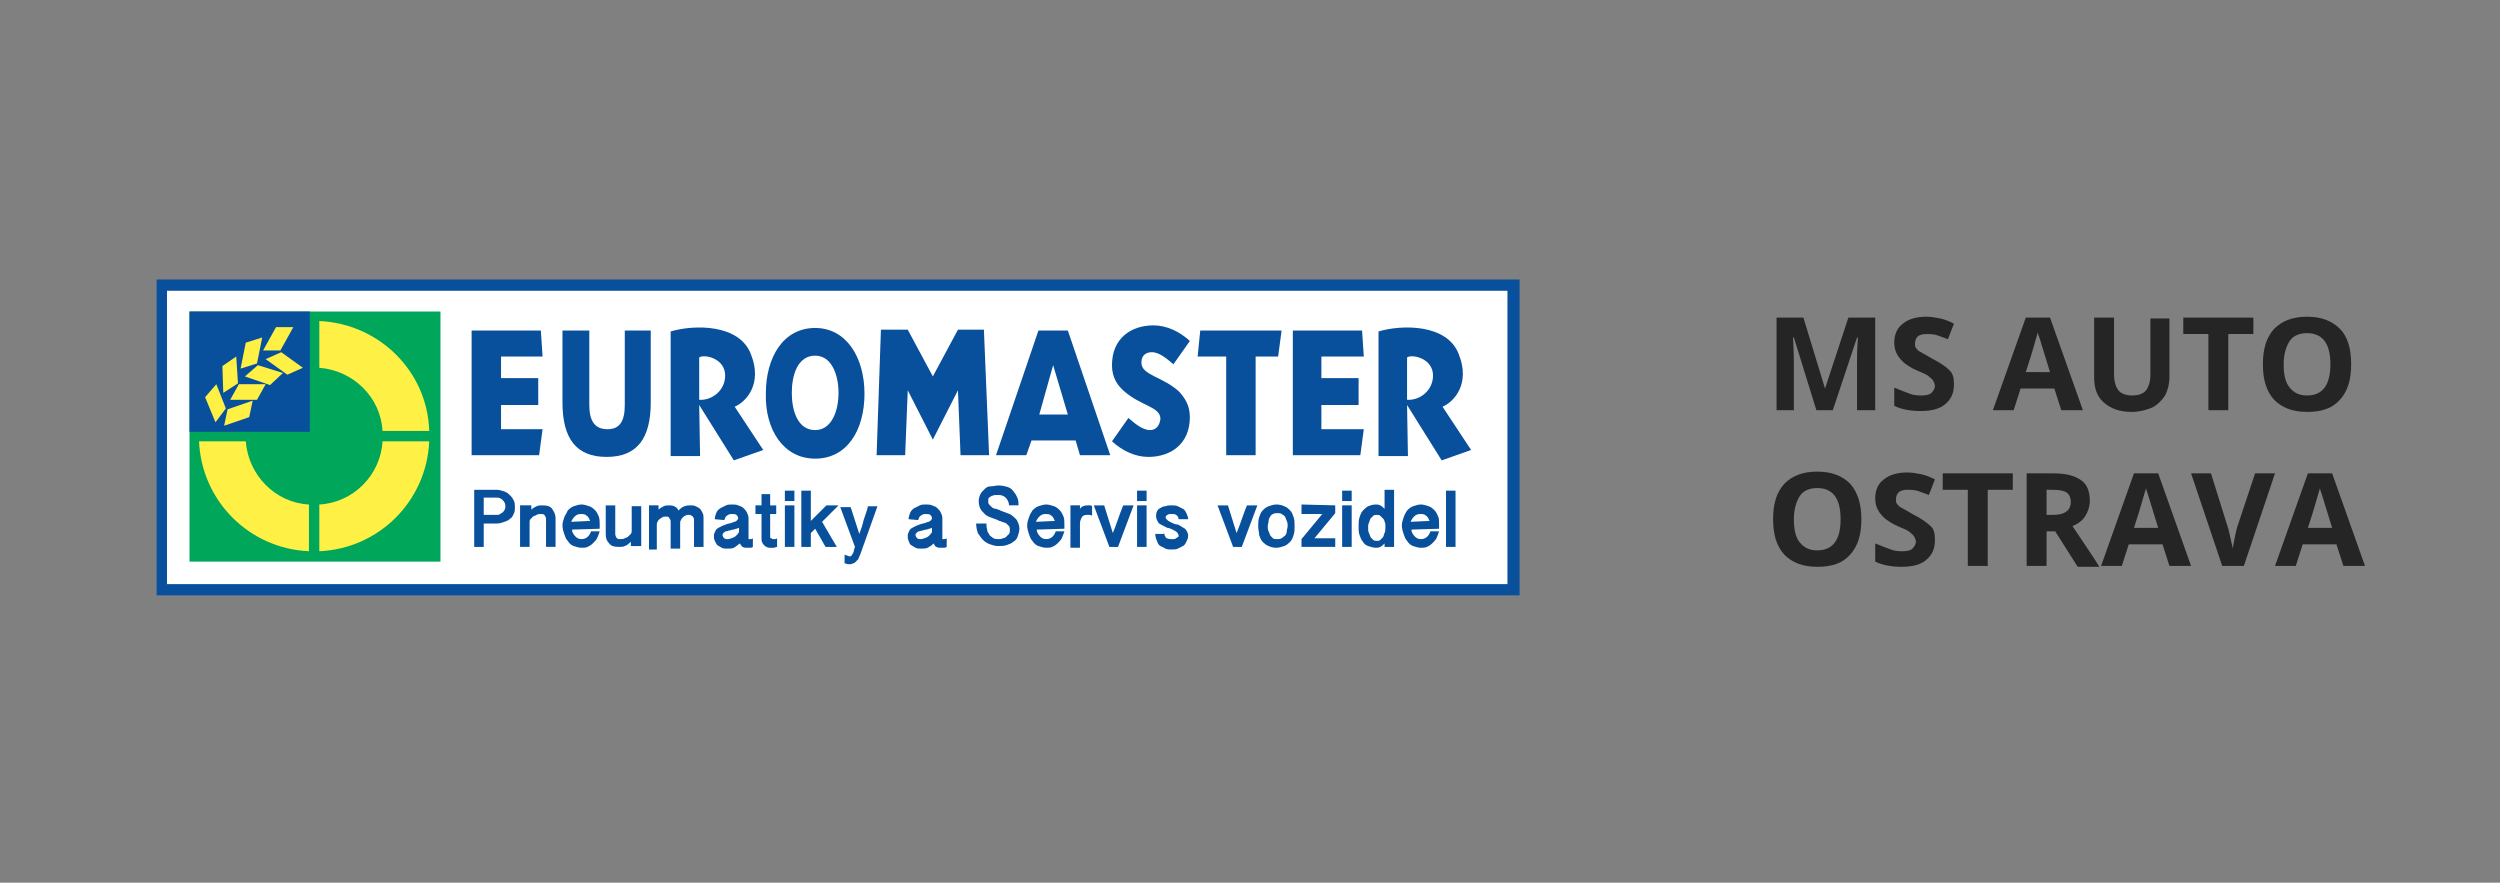 <?xml version="1.0" encoding="utf-8"?>
<!-- Generator: Adobe Illustrator 19.0.0, SVG Export Plug-In . SVG Version: 6.00 Build 0)  -->
<svg version="1.1" id="Vrstva_1" xmlns="http://www.w3.org/2000/svg" xmlns:xlink="http://www.w3.org/1999/xlink" x="0px" y="0px"
	 viewBox="16 19.7 288.9 102" style="enable-background:new 16 19.7 288.9 102;" xml:space="preserve">
<rect x="16" y="19.7" width="288.9" height="102" fill="#808080" stroke="none"/>
<style type="text/css">
	.st0{fill:#084F9C;}
	.st1{fill:#FFFFFF;}
	.st2{fill:#00A65A;}
	.st3{clip-path:url(#SVGID_2_);fill:#FFF046;}
	.st4{clip-path:url(#SVGID_4_);fill:#084F9C;}
	.st5{clip-path:url(#SVGID_6_);fill:#FFF046;}
	.st6{clip-path:url(#SVGID_8_);fill:#FFF046;}
	.st7{clip-path:url(#SVGID_10_);fill:#FFF046;}
	.st8{clip-path:url(#SVGID_12_);fill:#FFF046;}
	.st9{clip-path:url(#SVGID_14_);fill:#FFF046;}
	.st10{clip-path:url(#SVGID_16_);fill:#FFF046;}
	.st11{clip-path:url(#SVGID_18_);fill:#FFF046;}
	.st12{clip-path:url(#SVGID_20_);fill:#FFF046;}
	.st13{clip-path:url(#SVGID_22_);fill:#FFF046;}
	.st14{clip-path:url(#SVGID_24_);fill:#FFF046;}
	.st15{clip-path:url(#SVGID_26_);fill:#084F9C;}
	.st16{clip-path:url(#SVGID_28_);fill:#084F9C;}
	.st17{clip-path:url(#SVGID_30_);fill:#084F9C;}
	.st18{clip-path:url(#SVGID_32_);fill:#084F9C;}
	.st19{clip-path:url(#SVGID_34_);fill:#084F9C;}
	.st20{clip-path:url(#SVGID_36_);fill:#084F9C;}
	.st21{clip-path:url(#SVGID_38_);fill:#084F9C;}
	.st22{clip-path:url(#SVGID_40_);fill:#084F9C;}
	.st23{clip-path:url(#SVGID_42_);fill:#084F9C;}
	.st24{clip-path:url(#SVGID_44_);fill:#084F9C;}
	.st25{enable-background:new    ;}
	.st26{clip-path:url(#SVGID_46_);fill:#FFF046;}
	.st27{clip-path:url(#SVGID_48_);fill:#084F9C;}
	.st28{clip-path:url(#SVGID_50_);fill:#FFF046;}
	.st29{clip-path:url(#SVGID_52_);fill:#FFF046;}
	.st30{clip-path:url(#SVGID_54_);fill:#FFF046;}
	.st31{clip-path:url(#SVGID_56_);fill:#FFF046;}
	.st32{clip-path:url(#SVGID_58_);fill:#FFF046;}
	.st33{clip-path:url(#SVGID_60_);fill:#FFF046;}
	.st34{clip-path:url(#SVGID_62_);fill:#FFF046;}
	.st35{clip-path:url(#SVGID_64_);fill:#FFF046;}
	.st36{clip-path:url(#SVGID_66_);fill:#FFF046;}
	.st37{clip-path:url(#SVGID_68_);fill:#FFF046;}
	.st38{clip-path:url(#SVGID_70_);fill:#084F9C;}
	.st39{clip-path:url(#SVGID_72_);fill:#084F9C;}
	.st40{clip-path:url(#SVGID_74_);fill:#084F9C;}
	.st41{clip-path:url(#SVGID_76_);fill:#084F9C;}
	.st42{clip-path:url(#SVGID_78_);fill:#084F9C;}
	.st43{clip-path:url(#SVGID_80_);fill:#084F9C;}
	.st44{clip-path:url(#SVGID_82_);fill:#084F9C;}
	.st45{clip-path:url(#SVGID_84_);fill:#084F9C;}
	.st46{clip-path:url(#SVGID_86_);fill:#084F9C;}
	.st47{clip-path:url(#SVGID_88_);fill:#084F9C;}
	.st48{fill:#252525;}
</style>
<g id="XMLID_17_">
	<rect id="XMLID_97_" x="-280.1" y="519.1" class="st0" width="173.8" height="40.2"/>
	<rect id="XMLID_96_" x="-278.6" y="520.5" class="st1" width="171" height="37.4"/>
	<polygon id="XMLID_95_" class="st2" points="-275.8,538.5 -275.8,523.2 -275.8,523.2 -243.8,523.2 -243.8,555.1 -275.8,555.1 	"/>
	<g id="XMLID_15_">
		<g>
			<g>
				<g>
					<g>
						<defs>
							<rect id="SVGID_1_" x="-280.1" y="519.1" width="173.8" height="40.2"/>
						</defs>
						<clipPath id="SVGID_2_">
							<use xlink:href="#SVGID_1_"  style="overflow:visible;"/>
						</clipPath>
						<path id="XMLID_94_" class="st3" d="M-259.2,547.9v5.9c7.6-0.3,13.7-6.4,14-14h-5.9C-251.4,544.1-254.9,547.6-259.2,547.9"/>
					</g>
				</g>
			</g>
		</g>
		<g>
			<g>
				<g>
					<g>
						<defs>
							<rect id="SVGID_3_" x="-280.1" y="519.1" width="173.8" height="40.2"/>
						</defs>
						<clipPath id="SVGID_4_">
							<use xlink:href="#SVGID_3_"  style="overflow:visible;"/>
						</clipPath>
						<rect id="XMLID_93_" x="-275.8" y="523.2" class="st4" width="15.3" height="15.3"/>
					</g>
				</g>
			</g>
		</g>
		<g>
			<g>
				<g>
					<g>
						<defs>
							<rect id="SVGID_5_" x="-280.1" y="519.1" width="173.8" height="40.2"/>
						</defs>
						<clipPath id="SVGID_6_">
							<use xlink:href="#SVGID_5_"  style="overflow:visible;"/>
						</clipPath>
						<polygon id="XMLID_92_" class="st5" points="-272.4,532.4 -273.8,534.2 -272.5,537.3 -271.1,535.6 						"/>
					</g>
				</g>
			</g>
		</g>
		<g>
			<g>
				<g>
					<g>
						<defs>
							<rect id="SVGID_7_" x="-280.1" y="519.1" width="173.8" height="40.2"/>
						</defs>
						<clipPath id="SVGID_8_">
							<use xlink:href="#SVGID_7_"  style="overflow:visible;"/>
						</clipPath>
						<polygon id="XMLID_91_" class="st6" points="-266.5,526.5 -268.6,527.2 -269.3,530.5 -267.2,529.8 						"/>
					</g>
				</g>
			</g>
		</g>
		<g>
			<g>
				<g>
					<g>
						<defs>
							<rect id="SVGID_9_" x="-280.1" y="519.1" width="173.8" height="40.2"/>
						</defs>
						<clipPath id="SVGID_10_">
							<use xlink:href="#SVGID_9_"  style="overflow:visible;"/>
						</clipPath>
						<polygon id="XMLID_90_" class="st7" points="-269.6,532.4 -269.8,529 -271.7,530.2 -271.5,533.6 						"/>
					</g>
				</g>
			</g>
		</g>
		<g>
			<g>
				<g>
					<g>
						<defs>
							<rect id="SVGID_11_" x="-280.1" y="519.1" width="173.8" height="40.2"/>
						</defs>
						<clipPath id="SVGID_12_">
							<use xlink:href="#SVGID_11_"  style="overflow:visible;"/>
						</clipPath>
						<polygon id="XMLID_89_" class="st8" points="-262.5,525.2 -264.7,525.2 -266.4,528.2 -264.2,528.2 						"/>
					</g>
				</g>
			</g>
		</g>
		<g>
			<g>
				<g>
					<g>
						<defs>
							<rect id="SVGID_13_" x="-280.1" y="519.1" width="173.8" height="40.2"/>
						</defs>
						<clipPath id="SVGID_14_">
							<use xlink:href="#SVGID_13_"  style="overflow:visible;"/>
						</clipPath>
						<polygon id="XMLID_88_" class="st9" points="-266.1,529.3 -263.4,531.3 -261.4,530.4 -264.1,528.4 						"/>
					</g>
				</g>
			</g>
		</g>
		<g>
			<g>
				<g>
					<g>
						<defs>
							<rect id="SVGID_15_" x="-280.1" y="519.1" width="173.8" height="40.2"/>
						</defs>
						<clipPath id="SVGID_16_">
							<use xlink:href="#SVGID_15_"  style="overflow:visible;"/>
						</clipPath>
						<polygon id="XMLID_87_" class="st10" points="-268.8,531.5 -265.5,532.5 -263.9,531.1 -267.1,530 						"/>
					</g>
				</g>
			</g>
		</g>
		<g>
			<g>
				<g>
					<g>
						<defs>
							<rect id="SVGID_17_" x="-280.1" y="519.1" width="173.8" height="40.2"/>
						</defs>
						<clipPath id="SVGID_18_">
							<use xlink:href="#SVGID_17_"  style="overflow:visible;"/>
						</clipPath>
						<polygon id="XMLID_86_" class="st11" points="-270.6,534.4 -267.2,534.4 -266.1,532.5 -269.5,532.5 						"/>
					</g>
				</g>
			</g>
		</g>
		<g>
			<g>
				<g>
					<g>
						<defs>
							<rect id="SVGID_19_" x="-280.1" y="519.1" width="173.8" height="40.2"/>
						</defs>
						<clipPath id="SVGID_20_">
							<use xlink:href="#SVGID_19_"  style="overflow:visible;"/>
						</clipPath>
						<polygon id="XMLID_85_" class="st12" points="-271.4,537.8 -268.2,536.7 -267.8,534.6 -271,535.7 						"/>
					</g>
				</g>
			</g>
		</g>
		<g>
			<g>
				<g>
					<g>
						<defs>
							<rect id="SVGID_21_" x="-280.1" y="519.1" width="173.8" height="40.2"/>
						</defs>
						<clipPath id="SVGID_22_">
							<use xlink:href="#SVGID_21_"  style="overflow:visible;"/>
						</clipPath>
						<path id="XMLID_84_" class="st13" d="M-268.6,539.8h-5.9c0.3,7.6,6.4,13.7,14,14v-5.9C-264.9,547.6-268.3,544.1-268.6,539.8"
							/>
					</g>
				</g>
			</g>
		</g>
		<g>
			<g>
				<g>
					<g>
						<defs>
							<rect id="SVGID_23_" x="-280.1" y="519.1" width="173.8" height="40.2"/>
						</defs>
						<clipPath id="SVGID_24_">
							<use xlink:href="#SVGID_23_"  style="overflow:visible;"/>
						</clipPath>
						<path id="XMLID_83_" class="st14" d="M-259.2,524.5v5.9c4.3,0.3,7.8,3.8,8.1,8.1h5.9C-245.5,530.9-251.6,524.8-259.2,524.5"/>
					</g>
				</g>
			</g>
		</g>
		<g>
			<g>
				<g>
					<g>
						<defs>
							<rect id="SVGID_25_" x="-280.1" y="519.1" width="173.8" height="40.2"/>
						</defs>
						<clipPath id="SVGID_26_">
							<use xlink:href="#SVGID_25_"  style="overflow:visible;"/>
						</clipPath>
						<polygon id="XMLID_82_" class="st15" points="-230.7,543.9 -236.1,543.9 -236.1,540.8 -231.4,540.8 -231.4,537.4 
							-236.1,537.4 -236.1,534.6 -230.7,534.6 -230.9,531.3 -239.8,531.3 -239.8,547.2 -231.2,547.2 						"/>
					</g>
				</g>
			</g>
		</g>
		<g>
			<g>
				<g>
					<g>
						<defs>
							<rect id="SVGID_27_" x="-280.1" y="519.1" width="173.8" height="40.2"/>
						</defs>
						<clipPath id="SVGID_28_">
							<use xlink:href="#SVGID_27_"  style="overflow:visible;"/>
						</clipPath>
						<path id="XMLID_81_" class="st16" d="M-222.6,547.5c3.9,0,5.6-2.3,5.6-7v-9.2h-3.4v9.4c0,2.1-0.6,3.1-2.3,3.1
							c-1.6,0-2.3-1.1-2.3-3.1v-9.5h-3.4v9.2C-228.2,545.2-226.5,547.5-222.6,547.5"/>
					</g>
				</g>
			</g>
		</g>
		<g>
			<g>
				<g>
					<g>
						<defs>
							<rect id="SVGID_29_" x="-280.1" y="519.1" width="173.8" height="40.2"/>
						</defs>
						<clipPath id="SVGID_30_">
							<use xlink:href="#SVGID_29_"  style="overflow:visible;"/>
						</clipPath>
						<path id="XMLID_78_" class="st17" d="M-210.8,540.8L-210.8,540.8l4.4,7l3.8-1.3l-3.7-5.6c1.5-0.6,3.5-2.9,2.1-6.7
							c-1.5-3.9-7.3-3.9-10.3-2.9v15.9h3.7V540.8z M-210.8,534.7c0.7-0.5,3.3,0.1,3.3,2.3c0,1.9-1.7,3.2-3.3,3.1V534.7z"/>
					</g>
				</g>
			</g>
		</g>
		<g>
			<g>
				<g>
					<g>
						<defs>
							<rect id="SVGID_31_" x="-280.1" y="519.1" width="173.8" height="40.2"/>
						</defs>
						<clipPath id="SVGID_32_">
							<use xlink:href="#SVGID_31_"  style="overflow:visible;"/>
						</clipPath>
						<path id="XMLID_75_" class="st18" d="M-196,547.6c4,0,6.3-3.7,6.3-8.3s-2.3-8.3-6.3-8.3s-6.3,3.7-6.3,8.3
							C-202.4,543.9-200.1,547.6-196,547.6 M-196,534.5c2.2,0,3,2.4,3,4.8s-0.8,4.8-3,4.8s-3-2.4-3-4.8S-198.2,534.5-196,534.5"/>
					</g>
				</g>
			</g>
		</g>
		<g>
			<g>
				<g>
					<g>
						<defs>
							<rect id="SVGID_33_" x="-280.1" y="519.1" width="173.8" height="40.2"/>
						</defs>
						<clipPath id="SVGID_34_">
							<use xlink:href="#SVGID_33_"  style="overflow:visible;"/>
						</clipPath>
						<polygon id="XMLID_74_" class="st19" points="-184.2,538.9 -181,545.2 -177.8,538.9 -177.4,547.2 -173.8,547.2 -174.4,531.2 
							-177.8,531.2 -181,537.2 -184.2,531.2 -187.6,531.2 -188.2,547.2 -184.5,547.2 						"/>
					</g>
				</g>
			</g>
		</g>
		<g>
			<g>
				<g>
					<g>
						<defs>
							<rect id="SVGID_35_" x="-280.1" y="519.1" width="173.8" height="40.2"/>
						</defs>
						<clipPath id="SVGID_36_">
							<use xlink:href="#SVGID_35_"  style="overflow:visible;"/>
						</clipPath>
						<path id="XMLID_71_" class="st20" d="M-168.4,545.3h5.6l0.6,1.9h3.9l-5.4-15.9h-3.8l-5.4,15.9h3.8L-168.4,545.3z
							 M-165.6,535.7L-165.6,535.7l1.8,6.3h-3.6L-165.6,535.7z"/>
					</g>
				</g>
			</g>
		</g>
		<g>
			<g>
				<g>
					<g>
						<defs>
							<rect id="SVGID_37_" x="-280.1" y="519.1" width="173.8" height="40.2"/>
						</defs>
						<clipPath id="SVGID_38_">
							<use xlink:href="#SVGID_37_"  style="overflow:visible;"/>
						</clipPath>
						<path id="XMLID_70_" class="st21" d="M-153.3,544c-1,0-2-0.8-2.8-1.6l-2.1,3c1.3,1.3,2.9,2,4.7,2c2.9,0,5.3-1.7,5.3-5.1
							c0-1.5-0.7-2.5-1.3-3.2c-2.1-2-4.9-2.1-4.8-3.7c0-1,0.6-1.3,1.3-1.3c1,0,2,0.8,2.8,1.6l2.1-3c-1.3-1.3-2.9-2-4.7-2
							c-2.9,0-5.3,1.7-5.3,5.1c0,1.6,0.8,2.6,1.5,3.3c2.1,1.9,4.7,2,4.6,3.5C-152,543.6-152.6,544-153.3,544"/>
					</g>
				</g>
			</g>
		</g>
		<g>
			<g>
				<g>
					<g>
						<defs>
							<rect id="SVGID_39_" x="-280.1" y="519.1" width="173.8" height="40.2"/>
						</defs>
						<clipPath id="SVGID_40_">
							<use xlink:href="#SVGID_39_"  style="overflow:visible;"/>
						</clipPath>
						<polygon id="XMLID_69_" class="st22" points="-143.6,547.2 -139.8,547.2 -139.8,534.6 -136.9,534.6 -136.5,531.3 
							-146.8,531.3 -147.2,534.6 -143.6,534.6 						"/>
					</g>
				</g>
			</g>
		</g>
		<g>
			<g>
				<g>
					<g>
						<defs>
							<rect id="SVGID_41_" x="-280.1" y="519.1" width="173.8" height="40.2"/>
						</defs>
						<clipPath id="SVGID_42_">
							<use xlink:href="#SVGID_41_"  style="overflow:visible;"/>
						</clipPath>
						<path id="XMLID_66_" class="st23" d="M-120.4,540.8L-120.4,540.8l4.4,7l3.8-1.3l-3.7-5.6c1.5-0.6,3.5-2.9,2.1-6.7
							c-1.5-3.9-7.3-3.9-10.3-2.9v15.9h3.7V540.8z M-120.4,534.7c0.7-0.5,3.3,0.1,3.3,2.3c0,1.9-1.7,3.2-3.3,3.1V534.7z"/>
					</g>
				</g>
			</g>
		</g>
		<g>
			<g>
				<g>
					<g>
						<defs>
							<rect id="SVGID_43_" x="-280.1" y="519.1" width="173.8" height="40.2"/>
						</defs>
						<clipPath id="SVGID_44_">
							<use xlink:href="#SVGID_43_"  style="overflow:visible;"/>
						</clipPath>
						<polygon id="XMLID_65_" class="st24" points="-126,543.9 -131.4,543.9 -131.4,540.8 -126.6,540.8 -126.6,537.4 -131.4,537.4 
							-131.4,534.6 -126,534.6 -126.2,531.3 -135,531.3 -135,547.2 -126.4,547.2 						"/>
					</g>
				</g>
			</g>
		</g>
	</g>
</g>
<g class="st25">
	<path class="st0" d="M-275.2,564.8c0.2,0.4,0.5,0.9,0.8,1.5s0.6,1.2,0.9,1.9s0.6,1.4,0.9,2.1c0.3,0.7,0.6,1.4,0.9,2
		c0.3-0.6,0.6-1.3,0.9-2s0.6-1.4,0.9-2.1c0.3-0.7,0.6-1.3,0.9-1.9c0.3-0.6,0.5-1.1,0.8-1.5h2.6c0.1,0.8,0.2,1.8,0.3,2.8
		s0.2,2.1,0.3,3.3c0.1,1.1,0.2,2.3,0.2,3.4c0.1,1.1,0.1,2.2,0.2,3.2h-2.8c0-1.2-0.1-2.6-0.1-4.1s-0.2-2.9-0.3-4.4
		c-0.2,0.5-0.5,1.1-0.7,1.7c-0.3,0.6-0.5,1.3-0.8,1.9c-0.3,0.6-0.5,1.2-0.8,1.8s-0.5,1.1-0.6,1.5h-2c-0.2-0.4-0.4-0.9-0.6-1.5
		s-0.5-1.2-0.8-1.8s-0.5-1.3-0.8-1.9c-0.3-0.6-0.5-1.2-0.7-1.7c-0.1,1.5-0.2,3-0.3,4.4s-0.1,2.8-0.1,4.1h-2.8c0-1,0.1-2.1,0.2-3.2
		c0.1-1.1,0.1-2.3,0.2-3.4s0.2-2.2,0.3-3.3s0.2-2,0.3-2.8H-275.2z"/>
	<path class="st0" d="M-258.6,575.4c0.4,0,0.7,0,1-0.1s0.5-0.2,0.6-0.3c0.2-0.1,0.3-0.3,0.3-0.4c0.1-0.2,0.1-0.3,0.1-0.5
		c0-0.4-0.2-0.8-0.6-1c-0.4-0.3-1.1-0.6-2-0.9c-0.4-0.1-0.8-0.3-1.3-0.5s-0.8-0.4-1.1-0.7c-0.3-0.3-0.6-0.6-0.8-1.1
		s-0.3-0.9-0.3-1.5s0.1-1.1,0.3-1.6c0.2-0.5,0.5-0.9,0.9-1.2s0.9-0.6,1.5-0.8s1.2-0.3,2-0.3c0.9,0,1.6,0.1,2.2,0.3s1.1,0.4,1.5,0.6
		l-0.8,2.3c-0.4-0.2-0.8-0.3-1.2-0.5c-0.4-0.1-1-0.2-1.6-0.2c-0.7,0-1.2,0.1-1.5,0.3s-0.5,0.5-0.5,0.9c0,0.2,0.1,0.4,0.2,0.6
		c0.1,0.2,0.3,0.3,0.5,0.4c0.2,0.1,0.4,0.2,0.7,0.4s0.6,0.2,0.9,0.3c0.7,0.2,1.2,0.5,1.7,0.7s0.9,0.5,1.2,0.8s0.6,0.7,0.7,1.1
		c0.2,0.4,0.2,1,0.2,1.6c0,1.2-0.4,2.1-1.3,2.8c-0.8,0.7-2.1,1-3.8,1c-0.6,0-1.1,0-1.5-0.1c-0.5-0.1-0.9-0.2-1.2-0.2
		c-0.4-0.1-0.7-0.2-0.9-0.3c-0.3-0.1-0.5-0.2-0.6-0.3l0.8-2.3c0.4,0.2,0.9,0.4,1.4,0.6C-260.1,575.3-259.4,575.4-258.6,575.4z"/>
	<path class="st0" d="M-238.3,577.6c-0.1-0.4-0.3-0.9-0.5-1.4s-0.3-0.9-0.5-1.4h-5c-0.2,0.5-0.3,0.9-0.5,1.4s-0.3,0.9-0.5,1.4h-3
		c0.5-1.4,0.9-2.6,1.4-3.8c0.4-1.2,0.9-2.3,1.3-3.3s0.8-2,1.2-2.9c0.4-0.9,0.8-1.8,1.2-2.7h2.7c0.4,0.9,0.8,1.8,1.2,2.7
		s0.8,1.9,1.2,2.9s0.8,2.1,1.3,3.3c0.4,1.2,0.9,2.4,1.4,3.8H-238.3z M-241.8,567.7c-0.1,0.2-0.2,0.4-0.3,0.8s-0.3,0.7-0.4,1.1
		c-0.2,0.4-0.3,0.9-0.5,1.4s-0.4,1-0.6,1.6h3.7c-0.2-0.6-0.4-1.1-0.6-1.6s-0.4-1-0.5-1.4c-0.2-0.4-0.3-0.8-0.4-1.1
		S-241.7,567.9-241.8,567.7z"/>
	<path class="st0" d="M-229,577.9c-0.9,0-1.7-0.1-2.3-0.4s-1.2-0.6-1.6-1.1c-0.4-0.4-0.7-1-0.9-1.6s-0.3-1.3-0.3-2.1v-7.9h2.9v7.7
		c0,0.5,0.1,1,0.2,1.3c0.1,0.4,0.3,0.7,0.5,0.9s0.4,0.4,0.7,0.5s0.6,0.1,0.9,0.1c0.7,0,1.3-0.2,1.7-0.6c0.4-0.4,0.7-1.2,0.7-2.2
		v-7.7h2.9v7.9c0,0.8-0.1,1.4-0.3,2.1c-0.2,0.6-0.5,1.2-1,1.6c-0.4,0.4-1,0.8-1.6,1C-227.3,577.8-228.1,577.9-229,577.9z"/>
	<path class="st0" d="M-211.5,564.8v2.5h-3.9v10.3h-2.9v-10.3h-3.9v-2.5H-211.5z"/>
	<path class="st0" d="M-197.9,571.2c0,1.1-0.2,2.1-0.5,2.9c-0.3,0.8-0.8,1.5-1.3,2.1s-1.2,1-2,1.3s-1.6,0.4-2.5,0.4
		s-1.7-0.1-2.5-0.4s-1.5-0.7-2-1.3s-1-1.3-1.4-2.1c-0.3-0.8-0.5-1.8-0.5-2.9c0-1.1,0.2-2.1,0.5-2.9c0.3-0.8,0.8-1.5,1.4-2.1
		s1.3-1,2-1.3c0.8-0.3,1.6-0.4,2.4-0.4c0.9,0,1.7,0.1,2.5,0.4c0.8,0.3,1.4,0.7,2,1.3s1,1.3,1.4,2.1
		C-198,569.2-197.9,570.1-197.9,571.2z M-207.6,571.2c0,0.6,0.1,1.2,0.2,1.7s0.4,0.9,0.7,1.3c0.3,0.4,0.6,0.6,1.1,0.8
		c0.4,0.2,0.9,0.3,1.4,0.3s1-0.1,1.4-0.3s0.8-0.5,1.1-0.8c0.3-0.4,0.5-0.8,0.7-1.3s0.2-1.1,0.2-1.7c0-0.6-0.1-1.2-0.2-1.7
		c-0.2-0.5-0.4-0.9-0.7-1.3c-0.3-0.4-0.6-0.6-1.1-0.8c-0.4-0.2-0.9-0.3-1.4-0.3s-1,0.1-1.4,0.3s-0.8,0.5-1.1,0.8
		c-0.3,0.4-0.5,0.8-0.7,1.3S-207.6,570.6-207.6,571.2z"/>
	<path class="st0" d="M-178.9,571.2c0,1.1-0.2,2.1-0.5,2.9c-0.3,0.8-0.8,1.5-1.3,2.1s-1.2,1-2,1.3s-1.6,0.4-2.5,0.4
		s-1.7-0.1-2.5-0.4s-1.5-0.7-2-1.3c-0.6-0.6-1-1.3-1.4-2.1c-0.3-0.8-0.5-1.8-0.5-2.9c0-1.1,0.2-2.1,0.5-2.9s0.8-1.5,1.4-2.1
		s1.3-1,2-1.3c0.8-0.3,1.6-0.4,2.4-0.4c0.9,0,1.7,0.1,2.5,0.4c0.8,0.3,1.5,0.7,2,1.3c0.6,0.6,1,1.3,1.4,2.1
		C-179,569.2-178.9,570.1-178.9,571.2z M-188.6,571.2c0,0.6,0.1,1.2,0.2,1.7c0.2,0.5,0.4,0.9,0.7,1.3c0.3,0.4,0.6,0.6,1.1,0.8
		s0.9,0.3,1.4,0.3s1-0.1,1.4-0.3s0.8-0.5,1.1-0.8c0.3-0.4,0.5-0.8,0.7-1.3s0.2-1.1,0.2-1.7c0-0.6-0.1-1.2-0.2-1.7
		c-0.2-0.5-0.4-0.9-0.7-1.3c-0.3-0.4-0.6-0.6-1.1-0.8c-0.4-0.2-0.9-0.3-1.4-0.3s-1,0.1-1.4,0.3s-0.8,0.5-1.1,0.8
		c-0.3,0.4-0.5,0.8-0.7,1.3S-188.6,570.6-188.6,571.2z"/>
	<path class="st0" d="M-173,575.4c0.4,0,0.7,0,1-0.1s0.5-0.2,0.6-0.3c0.2-0.1,0.3-0.3,0.3-0.4c0.1-0.2,0.1-0.3,0.1-0.5
		c0-0.4-0.2-0.8-0.6-1s-1.1-0.6-2-0.9c-0.4-0.1-0.8-0.3-1.3-0.5s-0.8-0.4-1.1-0.7s-0.6-0.6-0.8-1.1s-0.3-0.9-0.3-1.5
		s0.1-1.1,0.3-1.6s0.5-0.9,0.9-1.2s0.9-0.6,1.5-0.8s1.2-0.3,2-0.3c0.9,0,1.6,0.1,2.2,0.3s1.1,0.4,1.5,0.6l-0.8,2.3
		c-0.4-0.2-0.8-0.3-1.2-0.5c-0.4-0.1-1-0.2-1.6-0.2c-0.7,0-1.2,0.1-1.5,0.3s-0.5,0.5-0.5,0.9c0,0.2,0.1,0.4,0.2,0.6
		c0.1,0.2,0.3,0.3,0.5,0.4c0.2,0.1,0.4,0.2,0.7,0.4c0.3,0.1,0.6,0.2,0.9,0.3c0.7,0.2,1.2,0.5,1.7,0.7s0.9,0.5,1.2,0.8
		s0.6,0.7,0.7,1.1c0.2,0.4,0.2,1,0.2,1.6c0,1.2-0.4,2.1-1.3,2.8c-0.8,0.7-2.1,1-3.8,1c-0.6,0-1.1,0-1.5-0.1
		c-0.5-0.1-0.9-0.2-1.2-0.2c-0.4-0.1-0.7-0.2-0.9-0.3c-0.3-0.1-0.5-0.2-0.6-0.3l0.8-2.3c0.4,0.2,0.9,0.4,1.4,0.6
		S-173.8,575.4-173,575.4z"/>
	<path class="st0" d="M-156.6,564.8v2.5h-3.9v10.3h-2.9v-10.3h-3.9v-2.5H-156.6z"/>
	<path class="st0" d="M-151.1,564.7c1.9,0,3.4,0.3,4.4,1s1.5,1.7,1.5,3.2c0,0.9-0.2,1.6-0.6,2.2c-0.4,0.6-1,1-1.8,1.3
		c0.3,0.3,0.5,0.7,0.8,1.1c0.3,0.4,0.6,0.8,0.8,1.3c0.3,0.4,0.5,0.9,0.8,1.4s0.5,1,0.7,1.4h-3.2c-0.2-0.4-0.5-0.8-0.7-1.3
		c-0.2-0.4-0.5-0.8-0.7-1.3c-0.3-0.4-0.5-0.8-0.8-1.2s-0.5-0.7-0.7-1h-1.4v4.7h-2.9v-12.6c0.6-0.1,1.3-0.2,1.9-0.3
		C-152.2,564.7-151.6,564.7-151.1,564.7z M-150.9,567.1c-0.2,0-0.4,0-0.6,0s-0.3,0-0.5,0v3.5h0.8c1.1,0,1.9-0.1,2.3-0.4
		c0.5-0.3,0.7-0.7,0.7-1.4c0-0.6-0.2-1.1-0.7-1.3C-149.3,567.3-150,567.1-150.9,567.1z"/>
	<path class="st0" d="M-133.4,577.6c-0.1-0.4-0.3-0.9-0.5-1.4s-0.3-0.9-0.5-1.4h-5c-0.2,0.5-0.3,0.9-0.5,1.4s-0.3,0.9-0.5,1.4h-3
		c0.5-1.4,0.9-2.6,1.4-3.8c0.4-1.2,0.9-2.3,1.3-3.3s0.8-2,1.2-2.9s0.8-1.8,1.2-2.7h2.7c0.4,0.9,0.8,1.8,1.2,2.7s0.8,1.9,1.2,2.9
		s0.8,2.1,1.3,3.3c0.4,1.2,0.9,2.4,1.4,3.8H-133.4z M-136.8,567.7c-0.1,0.2-0.2,0.4-0.3,0.8c-0.1,0.3-0.3,0.7-0.4,1.1
		c-0.2,0.4-0.3,0.9-0.5,1.4s-0.4,1-0.6,1.6h3.7c-0.2-0.6-0.4-1.1-0.6-1.6c-0.2-0.5-0.4-1-0.5-1.4c-0.2-0.4-0.3-0.8-0.4-1.1
		C-136.6,568.2-136.7,567.9-136.8,567.7z"/>
	<path class="st0" d="M-126,577.6c-0.5-1.1-1-2.2-1.5-3.3c-0.5-1.2-1-2.3-1.4-3.4c-0.4-1.1-0.9-2.2-1.2-3.2c-0.4-1-0.7-2-1-2.8h3.2
		c0.2,0.7,0.5,1.5,0.8,2.4s0.6,1.7,0.9,2.5c0.3,0.8,0.6,1.7,0.9,2.4s0.5,1.4,0.8,2c0.2-0.6,0.5-1.2,0.8-2s0.6-1.6,0.9-2.4
		s0.6-1.7,0.9-2.5s0.6-1.7,0.8-2.4h3.1c-0.3,0.8-0.6,1.7-1,2.8c-0.4,1-0.8,2.1-1.2,3.2s-0.9,2.3-1.4,3.4s-1,2.3-1.5,3.3H-126z"/>
	<path class="st0" d="M-109.2,577.6c-0.1-0.4-0.3-0.9-0.5-1.4s-0.3-0.9-0.5-1.4h-5c-0.2,0.5-0.3,0.9-0.5,1.4s-0.3,0.9-0.5,1.4h-3
		c0.5-1.4,0.9-2.6,1.4-3.8c0.4-1.2,0.9-2.3,1.3-3.3s0.8-2,1.2-2.9s0.8-1.8,1.2-2.7h2.7c0.4,0.9,0.8,1.8,1.2,2.7s0.8,1.9,1.2,2.9
		s0.8,2.1,1.3,3.3c0.4,1.2,0.9,2.4,1.4,3.8H-109.2z M-112.6,567.7c-0.1,0.2-0.2,0.4-0.3,0.8c-0.1,0.3-0.3,0.7-0.4,1.1
		c-0.2,0.4-0.3,0.9-0.5,1.4s-0.4,1-0.6,1.6h3.7c-0.2-0.6-0.4-1.1-0.6-1.6s-0.4-1-0.5-1.4s-0.3-0.8-0.4-1.1
		C-112.4,568.2-112.5,567.9-112.6,567.7z"/>
</g>
<g>
	<rect x="34.1" y="52" class="st0" width="157.5" height="36.5"/>
	<rect x="35.3" y="53.3" class="st1" width="154.9" height="33.9"/>
	<polygon class="st2" points="37.9,69.5 37.9,55.7 37.9,55.7 66.9,55.7 66.9,84.6 37.9,84.6 	"/>
	<g class="st25">
		<path class="st0" d="M70.8,76.3h2.6c0.3,0,0.6,0.1,0.9,0.2s0.5,0.3,0.7,0.5c0.2,0.2,0.3,0.4,0.4,0.6c0.1,0.2,0.1,0.5,0.1,0.7
			c0,0.3,0,0.5-0.1,0.7c-0.1,0.2-0.2,0.5-0.4,0.6c-0.2,0.2-0.4,0.3-0.7,0.4c-0.3,0.1-0.6,0.2-0.9,0.2h-1.5v2.7h-1.1V76.3z
			 M71.9,79.2h1.5c0.1,0,0.3,0,0.4-0.1s0.2-0.1,0.3-0.2c0.1-0.1,0.2-0.2,0.2-0.3c0.1-0.1,0.1-0.2,0.1-0.4c0-0.3-0.1-0.5-0.3-0.7
			c-0.2-0.2-0.4-0.3-0.7-0.3h-1.5V79.2z"/>
		<path class="st0" d="M76.3,78.1h1.1v0.5c0.2-0.2,0.4-0.3,0.6-0.4c0.2-0.1,0.5-0.1,0.7-0.1c0.5,0,0.9,0.1,1.1,0.4s0.4,0.6,0.4,1.1
			v3.3h-1.1v-3.2c0-0.2-0.1-0.4-0.2-0.5s-0.2-0.1-0.4-0.1c-0.2,0-0.3,0-0.5,0.1c-0.1,0.1-0.3,0.1-0.4,0.2s-0.2,0.2-0.3,0.3
			s-0.1,0.2-0.1,0.4v2.8h-1.1v-4.8H76.3z"/>
		<path class="st0" d="M82.1,80.9c0,0.3,0.2,0.6,0.4,0.8c0.2,0.2,0.4,0.3,0.7,0.3c0.5,0,0.9-0.3,1.1-0.9h1c-0.1,0.3-0.2,0.6-0.3,0.8
			c-0.1,0.2-0.3,0.4-0.5,0.6s-0.4,0.3-0.6,0.4C83.7,83,83.4,83,83.2,83c-0.3,0-0.6-0.1-0.9-0.2c-0.3-0.1-0.5-0.3-0.7-0.6
			c-0.2-0.2-0.3-0.5-0.4-0.8c-0.1-0.3-0.2-0.6-0.2-1c0-0.3,0.1-0.6,0.2-0.9s0.3-0.5,0.4-0.8c0.2-0.2,0.4-0.4,0.7-0.5
			c0.3-0.1,0.6-0.2,0.9-0.2s0.6,0.1,0.9,0.2c0.3,0.1,0.5,0.3,0.7,0.5c0.2,0.2,0.3,0.5,0.4,0.7c0.1,0.3,0.1,0.6,0.1,0.9v0.5
			L82.1,80.9L82.1,80.9z M84.2,79.9c-0.1-0.2-0.2-0.5-0.4-0.6c-0.2-0.2-0.4-0.2-0.7-0.2s-0.5,0.1-0.7,0.3c-0.2,0.2-0.3,0.4-0.4,0.6
			L84.2,79.9L84.2,79.9z"/>
		<path class="st0" d="M90,82.8h-1.1v-0.5c-0.2,0.2-0.4,0.4-0.7,0.5c-0.2,0.1-0.4,0.1-0.7,0.1c-0.5,0-0.9-0.1-1.1-0.4
			c-0.3-0.3-0.4-0.6-0.4-1.1v-3.3h1.1v3.3c0,0.2,0.1,0.4,0.2,0.5c0.1,0.1,0.2,0.1,0.4,0.1s0.3,0,0.5-0.1s0.3-0.1,0.4-0.2
			c0.1-0.1,0.2-0.2,0.3-0.3S89,81.1,89,81v-2.8h1.1v4.6H90z"/>
		<path class="st0" d="M91,78.1h1.1v0.5c0.2-0.2,0.4-0.3,0.6-0.4c0.2-0.1,0.4-0.1,0.6-0.1c0.2,0,0.4,0,0.6,0.1
			c0.2,0.1,0.4,0.2,0.5,0.5c0.2-0.2,0.4-0.4,0.7-0.5s0.5-0.1,0.7-0.1s0.4,0,0.6,0.1s0.4,0.2,0.5,0.3s0.2,0.3,0.3,0.5
			c0.1,0.2,0.1,0.4,0.1,0.6v3.3h-1.1v-3.1c0-0.1,0-0.3-0.1-0.3c0-0.1-0.1-0.2-0.2-0.2c-0.1-0.1-0.1-0.1-0.2-0.1c-0.1,0-0.1,0-0.2,0
			c-0.1,0-0.2,0-0.3,0.1c-0.1,0-0.2,0.1-0.3,0.2s-0.2,0.2-0.2,0.3c-0.1,0.1-0.1,0.2-0.1,0.4v2.9h-1.1V80c0-0.1,0-0.3-0.1-0.3
			c0-0.1-0.1-0.2-0.1-0.2c-0.1-0.1-0.1-0.1-0.2-0.1s-0.1,0-0.2,0c-0.1,0-0.3,0-0.4,0.1c-0.1,0.1-0.2,0.1-0.3,0.2
			C92.1,79.8,92,79.9,92,80c-0.1,0.1-0.1,0.2-0.1,0.3v2.9H91V78.1z"/>
		<path class="st0" d="M98.6,79.7c0-0.3,0.1-0.5,0.2-0.8c0.1-0.2,0.3-0.4,0.5-0.5s0.4-0.2,0.6-0.3c0.2-0.1,0.4-0.1,0.7-0.1
			c0.2,0,0.5,0,0.7,0.1s0.4,0.1,0.6,0.3c0.2,0.2,0.3,0.3,0.4,0.5c0.1,0.2,0.2,0.4,0.2,0.7v2.3V82c0,0,0,0,0.1,0h0.1
			c0.1,0,0.2,0,0.3-0.1v1c-0.1,0.1-0.3,0.1-0.4,0.1s-0.2,0-0.3,0c-0.2,0-0.3,0-0.5-0.1c-0.1-0.1-0.2-0.2-0.3-0.4
			c-0.3,0.2-0.5,0.4-0.7,0.5s-0.5,0.1-0.8,0.1c-0.2,0-0.4,0-0.6-0.1s-0.3-0.2-0.5-0.3c-0.1-0.1-0.2-0.3-0.3-0.5
			c-0.1-0.2-0.1-0.4-0.1-0.6c0-0.2,0.1-0.4,0.2-0.6c0.1-0.2,0.3-0.3,0.5-0.4s0.4-0.2,0.7-0.3c0.2-0.1,0.5-0.1,0.7-0.2
			s0.4-0.1,0.5-0.2c0.1-0.1,0.2-0.2,0.2-0.3c0-0.2-0.1-0.3-0.2-0.4c-0.1-0.1-0.3-0.1-0.6-0.1c-0.2,0-0.4,0.1-0.5,0.2
			c-0.2,0.1-0.2,0.3-0.3,0.5L98.6,79.7L98.6,79.7z M101.4,80.7c-0.1,0-0.2,0.1-0.3,0.1s-0.2,0.1-0.4,0.1c-0.1,0-0.3,0.1-0.4,0.1
			c-0.1,0-0.3,0.1-0.4,0.1c-0.1,0-0.2,0.1-0.3,0.2s-0.1,0.1-0.1,0.2c0,0.2,0.1,0.3,0.2,0.4c0.1,0.1,0.2,0.1,0.4,0.1s0.4-0.1,0.7-0.2
			c0.2-0.1,0.4-0.3,0.6-0.6V80.7z"/>
		<path class="st0" d="M105,76.8v1.3h0.7v1H105v2.6c0,0.1,0,0.2,0.1,0.2s0.1,0.1,0.2,0.1c0.1,0,0.1,0,0.2,0s0.2,0,0.3-0.1v1
			c-0.1,0-0.3,0.1-0.4,0.1c-0.1,0-0.3,0-0.4,0c-0.1,0-0.3,0-0.4-0.1c-0.1,0-0.2-0.1-0.3-0.2s-0.2-0.2-0.2-0.3
			c-0.1-0.1-0.1-0.3-0.1-0.5v-2.8h-0.7v-1h0.7v-1.3C104,76.8,105,76.8,105,76.8z"/>
		<path class="st0" d="M107.8,76.4v1.2h-1.1v-1.2H107.8z M107.8,78.1v4.8h-1.1v-4.8H107.8z"/>
		<path class="st0" d="M111,80l1.7,2.9h-1.3l-1.2-2.1l-0.5,0.5v1.6h-1.1v-6.5h1.1v3.5c0.3-0.3,0.6-0.6,0.9-0.9
			c0.3-0.3,0.6-0.6,0.9-0.9h1.4L111,80z"/>
		<path class="st0" d="M115.3,81.4c0.2-0.5,0.4-1.1,0.5-1.6c0.2-0.6,0.4-1.1,0.5-1.6h1.1l-2,5.6c-0.1,0.2-0.2,0.4-0.2,0.5
			c-0.1,0.1-0.2,0.2-0.3,0.3c-0.1,0.1-0.2,0.2-0.3,0.2s-0.2,0.1-0.3,0.1s-0.2,0-0.3,0s-0.2-0.1-0.4-0.1v-1c0.1,0,0.2,0.1,0.3,0.1
			s0.2,0.1,0.3,0.1s0.1,0,0.2-0.1c0.1-0.1,0.1-0.2,0.2-0.3c0-0.1,0.1-0.2,0.1-0.4c0-0.1,0.1-0.2,0.1-0.3l-1.7-4.6h1.2L115.3,81.4z"
			/>
		<path class="st0" d="M121,79.7c0-0.3,0.1-0.5,0.2-0.8c0.1-0.2,0.3-0.4,0.5-0.5s0.4-0.2,0.6-0.3s0.4-0.1,0.7-0.1
			c0.2,0,0.5,0,0.7,0.1s0.4,0.1,0.6,0.3c0.2,0.2,0.3,0.3,0.4,0.5c0.1,0.2,0.2,0.4,0.2,0.7v2.3V82c0,0,0,0,0.1,0h0.1
			c0,0,0.2,0,0.3-0.1v1c-0.1,0.1-0.3,0.1-0.4,0.1s-0.2,0-0.3,0c-0.2,0-0.3,0-0.5-0.1s-0.2-0.2-0.3-0.4c-0.2,0.2-0.5,0.4-0.7,0.5
			s-0.5,0.1-0.8,0.1c-0.2,0-0.4,0-0.6-0.1c-0.2-0.1-0.3-0.2-0.5-0.3s-0.2-0.3-0.3-0.5c-0.1-0.2-0.1-0.4-0.1-0.6
			c0-0.2,0.1-0.4,0.2-0.6c0.1-0.2,0.3-0.3,0.5-0.4s0.4-0.2,0.7-0.3c0.2-0.1,0.5-0.1,0.7-0.2s0.4-0.1,0.5-0.2
			c0.1-0.1,0.2-0.2,0.2-0.3c0-0.2-0.1-0.3-0.2-0.4c-0.1-0.1-0.3-0.1-0.6-0.1c-0.2,0-0.4,0.1-0.5,0.2c-0.2,0.1-0.2,0.3-0.3,0.5
			L121,79.7L121,79.7z M123.7,80.7c-0.1,0-0.2,0.1-0.3,0.1s-0.2,0.1-0.4,0.1c-0.1,0-0.3,0.1-0.4,0.1c-0.1,0-0.3,0.1-0.4,0.1
			c-0.1,0-0.2,0.1-0.3,0.2s-0.1,0.1-0.1,0.2c0,0.2,0.1,0.3,0.2,0.4c0.1,0.1,0.2,0.1,0.4,0.1s0.4-0.1,0.7-0.2
			c0.2-0.1,0.4-0.3,0.6-0.6V80.7z"/>
		<path class="st0" d="M130,80.5c0,0.2,0.1,0.4,0.1,0.6c0.1,0.2,0.2,0.3,0.3,0.5c0.1,0.1,0.3,0.2,0.4,0.3c0.2,0.1,0.4,0.1,0.6,0.1
			c0.2,0,0.3,0,0.5-0.1c0.2,0,0.3-0.1,0.4-0.2c0.1-0.1,0.2-0.2,0.3-0.3s0.1-0.3,0.1-0.5c0-0.1,0-0.3-0.1-0.4s-0.2-0.2-0.3-0.3
			s-0.3-0.1-0.5-0.2s-0.4-0.1-0.5-0.2c-0.3-0.1-0.5-0.2-0.8-0.3s-0.5-0.2-0.7-0.4c-0.2-0.2-0.4-0.4-0.5-0.6s-0.2-0.5-0.2-0.9
			c0-0.3,0.1-0.6,0.2-0.8c0.1-0.2,0.3-0.4,0.5-0.6s0.4-0.3,0.7-0.3s0.6-0.1,0.9-0.1c0.4,0,0.8,0.1,1.1,0.2c0.3,0.1,0.5,0.3,0.7,0.6
			c0.2,0.2,0.3,0.5,0.4,0.7c0.1,0.3,0.1,0.5,0.1,0.8h-1.1c0-0.4-0.2-0.7-0.4-0.9c-0.2-0.2-0.5-0.3-0.8-0.3c-0.1,0-0.3,0-0.4,0
			c-0.1,0-0.3,0.1-0.4,0.1c-0.1,0.1-0.2,0.1-0.3,0.2c-0.1,0.1-0.1,0.2-0.1,0.4c0,0.1,0,0.3,0.1,0.4s0.2,0.2,0.3,0.3s0.3,0.2,0.5,0.2
			c0.2,0.1,0.4,0.1,0.5,0.2c0.3,0.1,0.5,0.2,0.8,0.3s0.5,0.2,0.7,0.4c0.2,0.2,0.4,0.3,0.5,0.6c0.1,0.2,0.2,0.5,0.2,0.8
			c0,0.3-0.1,0.6-0.2,0.9c-0.1,0.3-0.3,0.5-0.5,0.6c-0.2,0.2-0.5,0.3-0.8,0.4c-0.3,0.1-0.6,0.1-1,0.1c-0.3,0-0.6-0.1-0.9-0.2
			c-0.3-0.1-0.6-0.3-0.8-0.5c-0.2-0.2-0.4-0.5-0.6-0.8c-0.1-0.3-0.2-0.7-0.2-1.1h1.2V80.5z"/>
		<path class="st0" d="M135.8,80.9c0,0.3,0.2,0.6,0.4,0.8c0.2,0.2,0.4,0.3,0.7,0.3c0.5,0,0.9-0.3,1.1-0.9h1
			c-0.1,0.3-0.2,0.6-0.3,0.8c-0.1,0.2-0.3,0.4-0.5,0.6s-0.4,0.3-0.6,0.4c-0.2,0.1-0.5,0.1-0.7,0.1c-0.3,0-0.6-0.1-0.9-0.2
			c-0.3-0.1-0.5-0.3-0.7-0.6c-0.2-0.2-0.3-0.5-0.4-0.8c-0.1-0.3-0.2-0.6-0.2-1c0-0.3,0.1-0.6,0.2-0.9s0.2-0.5,0.4-0.8
			c0.2-0.2,0.4-0.4,0.7-0.5s0.6-0.2,0.9-0.2c0.3,0,0.6,0.1,0.9,0.2c0.3,0.1,0.5,0.3,0.7,0.5c0.2,0.2,0.3,0.5,0.4,0.7
			c0.1,0.2,0.1,0.6,0.1,0.9v0.5L135.8,80.9L135.8,80.9z M137.9,79.9c-0.1-0.2-0.2-0.5-0.4-0.6c-0.2-0.2-0.4-0.2-0.7-0.2
			s-0.5,0.1-0.7,0.3c-0.2,0.2-0.3,0.4-0.4,0.6L137.9,79.9L137.9,79.9z"/>
		<path class="st0" d="M139.7,78.1h1.1v0.4c0.2-0.3,0.5-0.4,0.9-0.4c0.1,0,0.1,0,0.2,0c0.1,0,0.2,0,0.3,0.1v1.1
			c-0.1-0.1-0.3-0.1-0.4-0.1c-0.1,0-0.1,0-0.2,0c-0.3,0-0.5,0.1-0.6,0.3c-0.1,0.2-0.2,0.4-0.2,0.7V83h-1.1V78.1z"/>
		<path class="st0" d="M144.6,81.3c0.2-0.5,0.4-1,0.6-1.6s0.4-1.1,0.6-1.6h1.2l-1.8,4.8h-1l-1.8-4.8h1.2L144.6,81.3z"/>
		<path class="st0" d="M148.5,76.4v1.2h-1.1v-1.2H148.5z M148.5,78.1v4.8h-1.1v-4.8H148.5z"/>
		<path class="st0" d="M150.5,81.1c0,0.3,0.1,0.5,0.2,0.7c0.1,0.1,0.3,0.2,0.6,0.2c0.1,0,0.2,0,0.3,0s0.2,0,0.3-0.1s0.2-0.1,0.2-0.1
			c0.1-0.1,0.1-0.1,0.1-0.2c0-0.1-0.1-0.3-0.2-0.4c-0.1-0.1-0.3-0.2-0.5-0.3s-0.4-0.2-0.6-0.2c-0.2-0.1-0.4-0.2-0.6-0.3
			c-0.2-0.1-0.4-0.2-0.5-0.4c-0.1-0.2-0.2-0.4-0.2-0.6c0-0.2,0-0.4,0.1-0.6s0.2-0.3,0.4-0.4s0.3-0.2,0.6-0.2
			c0.2-0.1,0.4-0.1,0.7-0.1c0.2,0,0.5,0,0.7,0.1s0.4,0.2,0.6,0.3s0.3,0.3,0.4,0.5c0.1,0.2,0.2,0.5,0.2,0.7c0,0-0.1,0-0.2,0
			c-0.1,0-0.2,0-0.2,0h-0.7c0-0.2-0.1-0.4-0.3-0.5c-0.1-0.1-0.3-0.1-0.5-0.1s-0.4,0-0.5,0.1s-0.2,0.1-0.2,0.3c0,0.1,0.1,0.2,0.2,0.3
			c0.1,0.1,0.3,0.2,0.5,0.3s0.4,0.2,0.6,0.2s0.4,0.2,0.6,0.3c0.2,0.1,0.4,0.2,0.5,0.4c0.1,0.2,0.2,0.3,0.2,0.6
			c0,0.3-0.1,0.5-0.2,0.7c-0.1,0.2-0.2,0.4-0.4,0.5s-0.4,0.2-0.6,0.3c-0.2,0.1-0.5,0.1-0.7,0.1c-0.3,0-0.5,0-0.7-0.1
			s-0.4-0.2-0.6-0.3s-0.3-0.3-0.4-0.6c-0.1-0.2-0.2-0.5-0.2-0.8h1V81.1z"/>
		<path class="st0" d="M158.9,81.3c0.2-0.5,0.4-1,0.6-1.6s0.4-1.1,0.6-1.6h1.2l-1.8,4.8h-1l-1.8-4.8h1.2L158.9,81.3z"/>
		<path class="st0" d="M161.4,80.5c0-0.3,0-0.7,0.1-1c0.1-0.3,0.2-0.6,0.4-0.8c0.2-0.2,0.4-0.4,0.7-0.5s0.6-0.2,0.9-0.2
			c0.4,0,0.7,0.1,0.9,0.2c0.3,0.1,0.5,0.3,0.7,0.5c0.2,0.2,0.3,0.5,0.4,0.8c0.1,0.3,0.1,0.6,0.1,1c0,0.3,0,0.7-0.1,1
			c-0.1,0.3-0.2,0.6-0.4,0.8c-0.2,0.2-0.4,0.4-0.7,0.5s-0.6,0.2-0.9,0.2c-0.4,0-0.7-0.1-0.9-0.2c-0.3-0.1-0.5-0.3-0.7-0.5
			c-0.2-0.2-0.3-0.5-0.4-0.8C161.5,81.2,161.4,80.9,161.4,80.5z M162.5,80.5c0,0.2,0,0.4,0.1,0.6s0.1,0.3,0.2,0.5
			c0.1,0.1,0.2,0.2,0.3,0.3s0.3,0.1,0.5,0.1s0.3,0,0.5-0.1c0.1-0.1,0.3-0.2,0.4-0.3c0.1-0.1,0.2-0.3,0.2-0.5c0-0.2,0.1-0.4,0.1-0.6
			s0-0.4-0.1-0.6s-0.1-0.3-0.2-0.5c-0.1-0.1-0.2-0.2-0.4-0.3c-0.1-0.1-0.3-0.1-0.5-0.1s-0.3,0-0.5,0.1s-0.3,0.2-0.3,0.3
			c-0.1,0.1-0.2,0.3-0.2,0.5C162.6,80.1,162.5,80.3,162.5,80.5z"/>
		<path class="st0" d="M170.3,78.1V79l-2.4,2.9h2.4v1h-3.9V82l2.4-2.9h-2.4V78L170.3,78.1L170.3,78.1z"/>
		<path class="st0" d="M172.2,76.4v1.2h-1.1v-1.2H172.2z M172.2,78.1v4.8h-1.1v-4.8H172.2z"/>
		<path class="st0" d="M177.1,82.9H176v-0.4c-0.2,0.2-0.3,0.3-0.5,0.4S175.2,83,175,83c-0.3,0-0.6-0.1-0.9-0.2
			c-0.3-0.1-0.5-0.3-0.6-0.5c-0.2-0.2-0.3-0.5-0.4-0.8c-0.1-0.3-0.1-0.6-0.1-1c0-0.3,0-0.7,0.1-1c0.1-0.3,0.2-0.6,0.4-0.8
			c0.2-0.2,0.4-0.4,0.6-0.5c0.3-0.1,0.5-0.2,0.9-0.2c0.2,0,0.3,0,0.5,0.1s0.3,0.2,0.5,0.4v-2.2h1.1V82.9z M176.1,80.5
			c0-0.2,0-0.4-0.1-0.5c0-0.2-0.1-0.3-0.2-0.4c-0.1-0.1-0.2-0.2-0.3-0.3s-0.3-0.1-0.4-0.1c-0.2,0-0.3,0-0.4,0.1s-0.2,0.2-0.3,0.3
			s-0.1,0.3-0.2,0.5c-0.1,0.2-0.1,0.4-0.1,0.6c0,0.2,0,0.4,0.1,0.6s0.1,0.3,0.2,0.5c0.1,0.1,0.2,0.2,0.3,0.3s0.3,0.1,0.4,0.1
			c0.2,0,0.3,0,0.4-0.1s0.2-0.2,0.3-0.3s0.1-0.3,0.2-0.5C176.1,81.1,176.1,80.8,176.1,80.5L176.1,80.5z"/>
		<path class="st0" d="M179.1,80.9c0,0.3,0.2,0.6,0.4,0.8c0.2,0.2,0.4,0.3,0.7,0.3c0.5,0,0.9-0.3,1.1-0.9h1
			c-0.1,0.3-0.2,0.6-0.3,0.8c-0.1,0.2-0.3,0.4-0.5,0.6s-0.4,0.3-0.6,0.4c-0.2,0.1-0.5,0.1-0.7,0.1c-0.3,0-0.6-0.1-0.9-0.2
			c-0.3-0.1-0.5-0.3-0.7-0.6c-0.2-0.2-0.3-0.5-0.4-0.8c-0.1-0.3-0.2-0.6-0.2-1c0-0.3,0.1-0.6,0.2-0.9s0.2-0.5,0.4-0.8
			c0.2-0.2,0.4-0.4,0.7-0.5s0.6-0.2,0.9-0.2c0.3,0,0.6,0.1,0.9,0.2c0.3,0.1,0.5,0.3,0.7,0.5c0.2,0.2,0.3,0.5,0.4,0.7
			c0.1,0.2,0.1,0.6,0.1,0.9v0.5L179.1,80.9L179.1,80.9z M181.2,79.9c-0.1-0.2-0.2-0.5-0.4-0.6c-0.2-0.2-0.4-0.2-0.7-0.2
			s-0.5,0.1-0.7,0.3c-0.2,0.2-0.3,0.4-0.4,0.6L181.2,79.9L181.2,79.9z"/>
		<path class="st0" d="M184.2,76.4v6.5h-1.1v-6.5H184.2z"/>
	</g>
	<g>
		<g>
			<g>
				<defs>
					<rect id="SVGID_45_" x="34.1" y="52" width="157.5" height="36.5"/>
				</defs>
				<clipPath id="SVGID_46_">
					<use xlink:href="#SVGID_45_"  style="overflow:visible;"/>
				</clipPath>
				<path class="st26" d="M52.9,78v5.4c6.9-0.3,12.4-5.8,12.7-12.7h-5.4C60,74.6,56.8,77.8,52.9,78"/>
			</g>
		</g>
		<g>
			<g>
				<defs>
					<rect id="SVGID_47_" x="34.1" y="52" width="157.5" height="36.5"/>
				</defs>
				<clipPath id="SVGID_48_">
					<use xlink:href="#SVGID_47_"  style="overflow:visible;"/>
				</clipPath>
				<rect x="37.9" y="55.7" class="st27" width="13.9" height="13.9"/>
			</g>
		</g>
		<g>
			<g>
				<defs>
					<rect id="SVGID_49_" x="34.1" y="52" width="157.5" height="36.5"/>
				</defs>
				<clipPath id="SVGID_50_">
					<use xlink:href="#SVGID_49_"  style="overflow:visible;"/>
				</clipPath>
				<polygon class="st28" points="41,64.1 39.7,65.6 40.9,68.5 42.1,66.9 				"/>
			</g>
		</g>
		<g>
			<g>
				<defs>
					<rect id="SVGID_51_" x="34.1" y="52" width="157.5" height="36.5"/>
				</defs>
				<clipPath id="SVGID_52_">
					<use xlink:href="#SVGID_51_"  style="overflow:visible;"/>
				</clipPath>
				<polygon class="st29" points="46.3,58.7 44.4,59.3 43.8,62.3 45.7,61.7 				"/>
			</g>
		</g>
		<g>
			<g>
				<defs>
					<rect id="SVGID_53_" x="34.1" y="52" width="157.5" height="36.5"/>
				</defs>
				<clipPath id="SVGID_54_">
					<use xlink:href="#SVGID_53_"  style="overflow:visible;"/>
				</clipPath>
				<polygon class="st30" points="43.5,64 43.3,60.9 41.7,62 41.8,65.1 				"/>
			</g>
		</g>
		<g>
			<g>
				<defs>
					<rect id="SVGID_55_" x="34.1" y="52" width="157.5" height="36.5"/>
				</defs>
				<clipPath id="SVGID_56_">
					<use xlink:href="#SVGID_55_"  style="overflow:visible;"/>
				</clipPath>
				<polygon class="st31" points="49.9,57.5 47.9,57.5 46.4,60.2 48.4,60.2 				"/>
			</g>
		</g>
		<g>
			<g>
				<defs>
					<rect id="SVGID_57_" x="34.1" y="52" width="157.5" height="36.5"/>
				</defs>
				<clipPath id="SVGID_58_">
					<use xlink:href="#SVGID_57_"  style="overflow:visible;"/>
				</clipPath>
				<polygon class="st32" points="46.7,61.2 49.2,63 51,62.2 48.5,60.4 				"/>
			</g>
		</g>
		<g>
			<g>
				<defs>
					<rect id="SVGID_59_" x="34.1" y="52" width="157.5" height="36.5"/>
				</defs>
				<clipPath id="SVGID_60_">
					<use xlink:href="#SVGID_59_"  style="overflow:visible;"/>
				</clipPath>
				<polygon class="st33" points="44.3,63.2 47.2,64.2 48.7,62.8 45.8,61.9 				"/>
			</g>
		</g>
		<g>
			<g>
				<defs>
					<rect id="SVGID_61_" x="34.1" y="52" width="157.5" height="36.5"/>
				</defs>
				<clipPath id="SVGID_62_">
					<use xlink:href="#SVGID_61_"  style="overflow:visible;"/>
				</clipPath>
				<polygon class="st34" points="42.6,65.9 45.7,65.9 46.7,64.1 43.6,64.1 				"/>
			</g>
		</g>
		<g>
			<g>
				<defs>
					<rect id="SVGID_63_" x="34.1" y="52" width="157.5" height="36.5"/>
				</defs>
				<clipPath id="SVGID_64_">
					<use xlink:href="#SVGID_63_"  style="overflow:visible;"/>
				</clipPath>
				<polygon class="st35" points="41.9,68.9 44.8,67.9 45.2,66 42.3,67 				"/>
			</g>
		</g>
		<g>
			<g>
				<defs>
					<rect id="SVGID_65_" x="34.1" y="52" width="157.5" height="36.5"/>
				</defs>
				<clipPath id="SVGID_66_">
					<use xlink:href="#SVGID_65_"  style="overflow:visible;"/>
				</clipPath>
				<path class="st36" d="M44.4,70.7H39c0.3,6.9,5.8,12.4,12.7,12.7V78C47.8,77.8,44.7,74.6,44.4,70.7"/>
			</g>
		</g>
		<g>
			<g>
				<defs>
					<rect id="SVGID_67_" x="34.1" y="52" width="157.5" height="36.5"/>
				</defs>
				<clipPath id="SVGID_68_">
					<use xlink:href="#SVGID_67_"  style="overflow:visible;"/>
				</clipPath>
				<path class="st37" d="M52.9,56.8v5.4c3.9,0.3,7.1,3.4,7.3,7.3h5.4C65.4,62.6,59.8,57.1,52.9,56.8"/>
			</g>
		</g>
		<g>
			<g>
				<defs>
					<rect id="SVGID_69_" x="34.1" y="52" width="157.5" height="36.5"/>
				</defs>
				<clipPath id="SVGID_70_">
					<use xlink:href="#SVGID_69_"  style="overflow:visible;"/>
				</clipPath>
				<polygon class="st38" points="78.7,69.3 73.9,69.3 73.9,66.5 78.2,66.5 78.2,63.4 73.9,63.4 73.9,60.9 78.7,60.9 78.5,57.9 
					70.5,57.9 70.5,72.3 78.3,72.3 				"/>
			</g>
		</g>
		<g>
			<g>
				<defs>
					<rect id="SVGID_71_" x="34.1" y="52" width="157.5" height="36.5"/>
				</defs>
				<clipPath id="SVGID_72_">
					<use xlink:href="#SVGID_71_"  style="overflow:visible;"/>
				</clipPath>
				<path class="st39" d="M86.1,72.5c3.5,0,5.1-2.1,5.1-6.3v-8.3h-3v8.6c0,1.9-0.6,2.8-2,2.8c-1.5,0-2.1-1-2.1-2.8v-8.6H81v8.3
					C81,70.4,82.6,72.5,86.1,72.5"/>
			</g>
		</g>
		<g>
			<g>
				<defs>
					<rect id="SVGID_73_" x="34.1" y="52" width="157.5" height="36.5"/>
				</defs>
				<clipPath id="SVGID_74_">
					<use xlink:href="#SVGID_73_"  style="overflow:visible;"/>
				</clipPath>
				<path class="st40" d="M96.8,66.5L96.8,66.5l4,6.4l3.4-1.2l-3.3-5c1.4-0.6,3.2-2.7,1.9-6c-1.3-3.6-6.6-3.5-9.3-2.7v14.4h3.4
					L96.8,66.5L96.8,66.5z M96.8,61c0.6-0.4,3,0.1,3,2.1c0,1.7-1.5,2.9-3,2.8C96.8,65.9,96.8,61,96.8,61z"/>
			</g>
		</g>
		<g>
			<g>
				<defs>
					<rect id="SVGID_75_" x="34.1" y="52" width="157.5" height="36.5"/>
				</defs>
				<clipPath id="SVGID_76_">
					<use xlink:href="#SVGID_75_"  style="overflow:visible;"/>
				</clipPath>
				<path class="st41" d="M110.2,72.7c3.7,0,5.7-3.3,5.7-7.5c0-4.2-2.1-7.6-5.7-7.6c-3.7,0-5.7,3.4-5.7,7.6
					C104.4,69.3,106.5,72.7,110.2,72.7 M110.2,60.8c1.9,0,2.7,2.2,2.7,4.3s-0.8,4.3-2.7,4.3c-2,0-2.7-2.2-2.7-4.3
					S108.2,60.8,110.2,60.8"/>
			</g>
		</g>
		<g>
			<g>
				<defs>
					<rect id="SVGID_77_" x="34.1" y="52" width="157.5" height="36.5"/>
				</defs>
				<clipPath id="SVGID_78_">
					<use xlink:href="#SVGID_77_"  style="overflow:visible;"/>
				</clipPath>
				<polygon class="st42" points="120.9,64.8 123.8,70.5 126.7,64.8 127,72.3 130.3,72.3 129.7,57.8 126.7,57.8 123.8,63.2 
					120.9,57.8 117.8,57.8 117.3,72.3 120.6,72.3 				"/>
			</g>
		</g>
		<g>
			<g>
				<defs>
					<rect id="SVGID_79_" x="34.1" y="52" width="157.5" height="36.5"/>
				</defs>
				<clipPath id="SVGID_80_">
					<use xlink:href="#SVGID_79_"  style="overflow:visible;"/>
				</clipPath>
				<path class="st43" d="M135.2,70.6h5.1l0.5,1.7h3.5l-4.9-14.4H136l-4.9,14.4h3.5L135.2,70.6z M137.7,61.9L137.7,61.9l1.7,5.7
					h-3.3L137.7,61.9z"/>
			</g>
		</g>
		<g>
			<g>
				<defs>
					<rect id="SVGID_81_" x="34.1" y="52" width="157.5" height="36.5"/>
				</defs>
				<clipPath id="SVGID_82_">
					<use xlink:href="#SVGID_81_"  style="overflow:visible;"/>
				</clipPath>
				<path class="st44" d="M148.9,69.4c-0.9,0-1.8-0.8-2.5-1.4l-1.9,2.7c1.2,1.1,2.7,1.8,4.2,1.8c2.6,0,4.8-1.5,4.8-4.6
					c0-1.4-0.6-2.2-1.2-2.9c-1.9-1.8-4.4-1.9-4.4-3.4c0-0.9,0.6-1.2,1.2-1.2c0.9,0,1.8,0.8,2.5,1.4l1.9-2.7
					c-1.2-1.1-2.7-1.8-4.2-1.8c-2.6,0-4.8,1.5-4.8,4.6c0,1.5,0.7,2.4,1.4,3c1.9,1.7,4.2,1.8,4.2,3.2C150,69,149.5,69.4,148.9,69.4"
					/>
			</g>
		</g>
		<g>
			<g>
				<defs>
					<rect id="SVGID_83_" x="34.1" y="52" width="157.5" height="36.5"/>
				</defs>
				<clipPath id="SVGID_84_">
					<use xlink:href="#SVGID_83_"  style="overflow:visible;"/>
				</clipPath>
				<polygon class="st45" points="157.7,72.3 161.1,72.3 161.1,60.9 163.7,60.9 164.1,57.9 154.7,57.9 154.4,60.9 157.7,60.9 				
					"/>
			</g>
		</g>
		<g>
			<g>
				<defs>
					<rect id="SVGID_85_" x="34.1" y="52" width="157.5" height="36.5"/>
				</defs>
				<clipPath id="SVGID_86_">
					<use xlink:href="#SVGID_85_"  style="overflow:visible;"/>
				</clipPath>
				<path class="st46" d="M178.6,66.5L178.6,66.5l4,6.4l3.4-1.2l-3.3-5c1.4-0.6,3.2-2.7,1.9-6c-1.3-3.6-6.6-3.5-9.3-2.7v14.4h3.4
					L178.6,66.5L178.6,66.5z M178.6,61c0.6-0.4,3,0.1,3,2.1c0,1.7-1.5,2.9-3,2.8V61z"/>
			</g>
		</g>
		<g>
			<g>
				<defs>
					<rect id="SVGID_87_" x="34.1" y="52" width="157.5" height="36.5"/>
				</defs>
				<clipPath id="SVGID_88_">
					<use xlink:href="#SVGID_87_"  style="overflow:visible;"/>
				</clipPath>
				<polygon class="st47" points="173.6,69.3 168.7,69.3 168.7,66.5 173,66.5 173,63.4 168.7,63.4 168.7,60.9 173.6,60.9 
					173.4,57.9 165.4,57.9 165.4,72.3 173.2,72.3 				"/>
			</g>
		</g>
	</g>
</g>
<g>
	<path class="st48" d="M225.9,67.1l-2.6-8.4h-0.1c0.1,1.7,0.1,2.8,0.1,3.4v5h-2V56.4h3.1l2.5,8.2h0l2.7-8.2h3.1v10.7h-2.1V62
		c0-0.2,0-0.5,0-0.8c0-0.3,0-1.1,0.1-2.5h-0.1l-2.8,8.4H225.9z"/>
	<path class="st48" d="M241.8,64.1c0,1-0.3,1.7-1,2.3s-1.7,0.8-2.9,0.8c-1.1,0-2.2-0.2-3-0.6v-2.1c0.7,0.3,1.3,0.5,1.8,0.7
		s1,0.2,1.4,0.2c0.5,0,0.9-0.1,1.1-0.3s0.4-0.5,0.4-0.8c0-0.2-0.1-0.4-0.2-0.6c-0.1-0.2-0.3-0.3-0.5-0.5c-0.2-0.2-0.7-0.4-1.4-0.7
		c-0.7-0.3-1.1-0.6-1.5-0.9c-0.3-0.3-0.6-0.6-0.8-1c-0.2-0.4-0.3-0.8-0.3-1.3c0-0.9,0.3-1.7,1-2.2c0.6-0.5,1.5-0.8,2.7-0.8
		c0.6,0,1.1,0.1,1.6,0.2c0.5,0.1,1,0.3,1.6,0.6l-0.7,1.8c-0.6-0.2-1-0.4-1.4-0.5s-0.7-0.1-1.1-0.1c-0.4,0-0.8,0.1-1,0.3
		s-0.3,0.5-0.3,0.8c0,0.2,0,0.4,0.1,0.5c0.1,0.1,0.2,0.3,0.4,0.4c0.2,0.1,0.7,0.4,1.4,0.8c1,0.5,1.7,1,2.1,1.4
		C241.7,62.9,241.8,63.4,241.8,64.1z"/>
	<path class="st48" d="M254.2,67.1l-0.8-2.5h-3.9l-0.8,2.5h-2.4l3.8-10.7h2.8l3.8,10.7H254.2z M252.9,62.7c-0.7-2.3-1.1-3.6-1.2-3.9
		c-0.1-0.3-0.2-0.5-0.2-0.7c-0.2,0.6-0.6,2.2-1.4,4.6H252.9z"/>
	<path class="st48" d="M266.7,56.4v6.9c0,0.8-0.2,1.5-0.5,2.1c-0.4,0.6-0.9,1.1-1.5,1.4c-0.7,0.3-1.5,0.5-2.4,0.5
		c-1.4,0-2.4-0.4-3.2-1.1c-0.8-0.7-1.1-1.7-1.1-2.9v-6.9h2.3V63c0,0.8,0.2,1.4,0.5,1.8c0.3,0.4,0.9,0.6,1.6,0.6
		c0.7,0,1.3-0.2,1.6-0.6c0.3-0.4,0.5-1,0.5-1.8v-6.5H266.7z"/>
	<path class="st48" d="M273.5,67.1h-2.3v-8.8h-2.9v-1.9h8.1v1.9h-2.9V67.1z"/>
	<path class="st48" d="M287.7,61.8c0,1.8-0.4,3.1-1.3,4.1c-0.9,1-2.1,1.4-3.8,1.4s-2.9-0.5-3.8-1.4c-0.9-1-1.3-2.3-1.3-4.1
		s0.4-3.1,1.3-4.1c0.9-0.9,2.1-1.4,3.8-1.4s2.9,0.5,3.8,1.4C287.3,58.6,287.7,60,287.7,61.8z M279.9,61.8c0,1.2,0.2,2.1,0.7,2.7
		c0.5,0.6,1.1,0.9,2,0.9c1.8,0,2.7-1.2,2.7-3.6c0-2.4-0.9-3.6-2.7-3.6c-0.9,0-1.6,0.3-2,0.9S279.9,60.6,279.9,61.8z"/>
	<path class="st48" d="M231.1,79.7c0,1.8-0.4,3.1-1.3,4.1c-0.9,1-2.1,1.4-3.8,1.4s-2.9-0.5-3.8-1.4c-0.9-1-1.3-2.3-1.3-4.1
		c0-1.8,0.4-3.1,1.3-4.1c0.9-0.9,2.1-1.4,3.8-1.4s2.9,0.5,3.8,1.4C230.7,76.6,231.1,78,231.1,79.7z M223.3,79.7
		c0,1.2,0.2,2.1,0.7,2.7c0.5,0.6,1.1,0.9,2,0.9c1.8,0,2.7-1.2,2.7-3.6c0-2.4-0.9-3.6-2.7-3.6c-0.9,0-1.6,0.3-2,0.9
		S223.3,78.5,223.3,79.7z"/>
	<path class="st48" d="M239.6,82.1c0,1-0.3,1.7-1,2.3c-0.7,0.6-1.7,0.8-2.9,0.8c-1.1,0-2.2-0.2-3-0.6v-2.1c0.7,0.3,1.3,0.5,1.8,0.7
		s1,0.2,1.4,0.2c0.5,0,0.9-0.1,1.1-0.3s0.4-0.5,0.4-0.8c0-0.2-0.1-0.4-0.2-0.6c-0.1-0.2-0.3-0.3-0.5-0.5c-0.2-0.2-0.7-0.4-1.4-0.7
		c-0.7-0.3-1.1-0.6-1.5-0.9c-0.3-0.3-0.6-0.6-0.8-1c-0.2-0.4-0.3-0.8-0.3-1.3c0-0.9,0.3-1.7,1-2.2c0.6-0.5,1.5-0.8,2.7-0.8
		c0.6,0,1.1,0.1,1.6,0.2s1,0.3,1.6,0.6l-0.7,1.8c-0.6-0.2-1-0.4-1.4-0.5c-0.4-0.1-0.7-0.1-1.1-0.1c-0.4,0-0.8,0.1-1,0.3
		c-0.2,0.2-0.3,0.5-0.3,0.8c0,0.2,0,0.4,0.1,0.5c0.1,0.1,0.2,0.3,0.4,0.4c0.2,0.1,0.7,0.4,1.4,0.8c1,0.5,1.7,1,2.1,1.4
		C239.5,80.8,239.6,81.4,239.6,82.1z"/>
	<path class="st48" d="M245.7,85.1h-2.3v-8.8h-2.9v-1.9h8.1v1.9h-2.9V85.1z"/>
	<path class="st48" d="M252.5,81v4.1h-2.3V74.4h3.1c1.5,0,2.5,0.3,3.2,0.8c0.7,0.5,1,1.3,1,2.4c0,0.6-0.2,1.2-0.5,1.7
		c-0.3,0.5-0.8,0.9-1.5,1.2c1.6,2.4,2.7,4,3.1,4.7h-2.5l-2.6-4.1H252.5z M252.5,79.2h0.7c0.7,0,1.2-0.1,1.6-0.4
		c0.3-0.2,0.5-0.6,0.5-1.1c0-0.5-0.2-0.9-0.5-1.1s-0.9-0.3-1.6-0.3h-0.7V79.2z"/>
	<path class="st48" d="M266.7,85.1l-0.8-2.5H262l-0.8,2.5h-2.4l3.8-10.7h2.8l3.8,10.7H266.7z M265.4,80.7c-0.7-2.3-1.1-3.6-1.2-3.9
		c-0.1-0.3-0.2-0.5-0.2-0.7c-0.2,0.6-0.6,2.2-1.4,4.6H265.4z"/>
	<path class="st48" d="M276.6,74.4h2.3l-3.6,10.7h-2.5l-3.6-10.7h2.3l2,6.4c0.1,0.4,0.2,0.8,0.3,1.3c0.1,0.5,0.2,0.8,0.2,1
		c0.1-0.4,0.2-1.2,0.5-2.4L276.6,74.4z"/>
	<path class="st48" d="M286.8,85.1l-0.8-2.5h-3.9l-0.8,2.5h-2.4l3.8-10.7h2.8l3.8,10.7H286.8z M285.5,80.7c-0.7-2.3-1.1-3.6-1.2-3.9
		c-0.1-0.3-0.2-0.5-0.2-0.7c-0.2,0.6-0.6,2.2-1.4,4.6H285.5z"/>
</g>
</svg>
